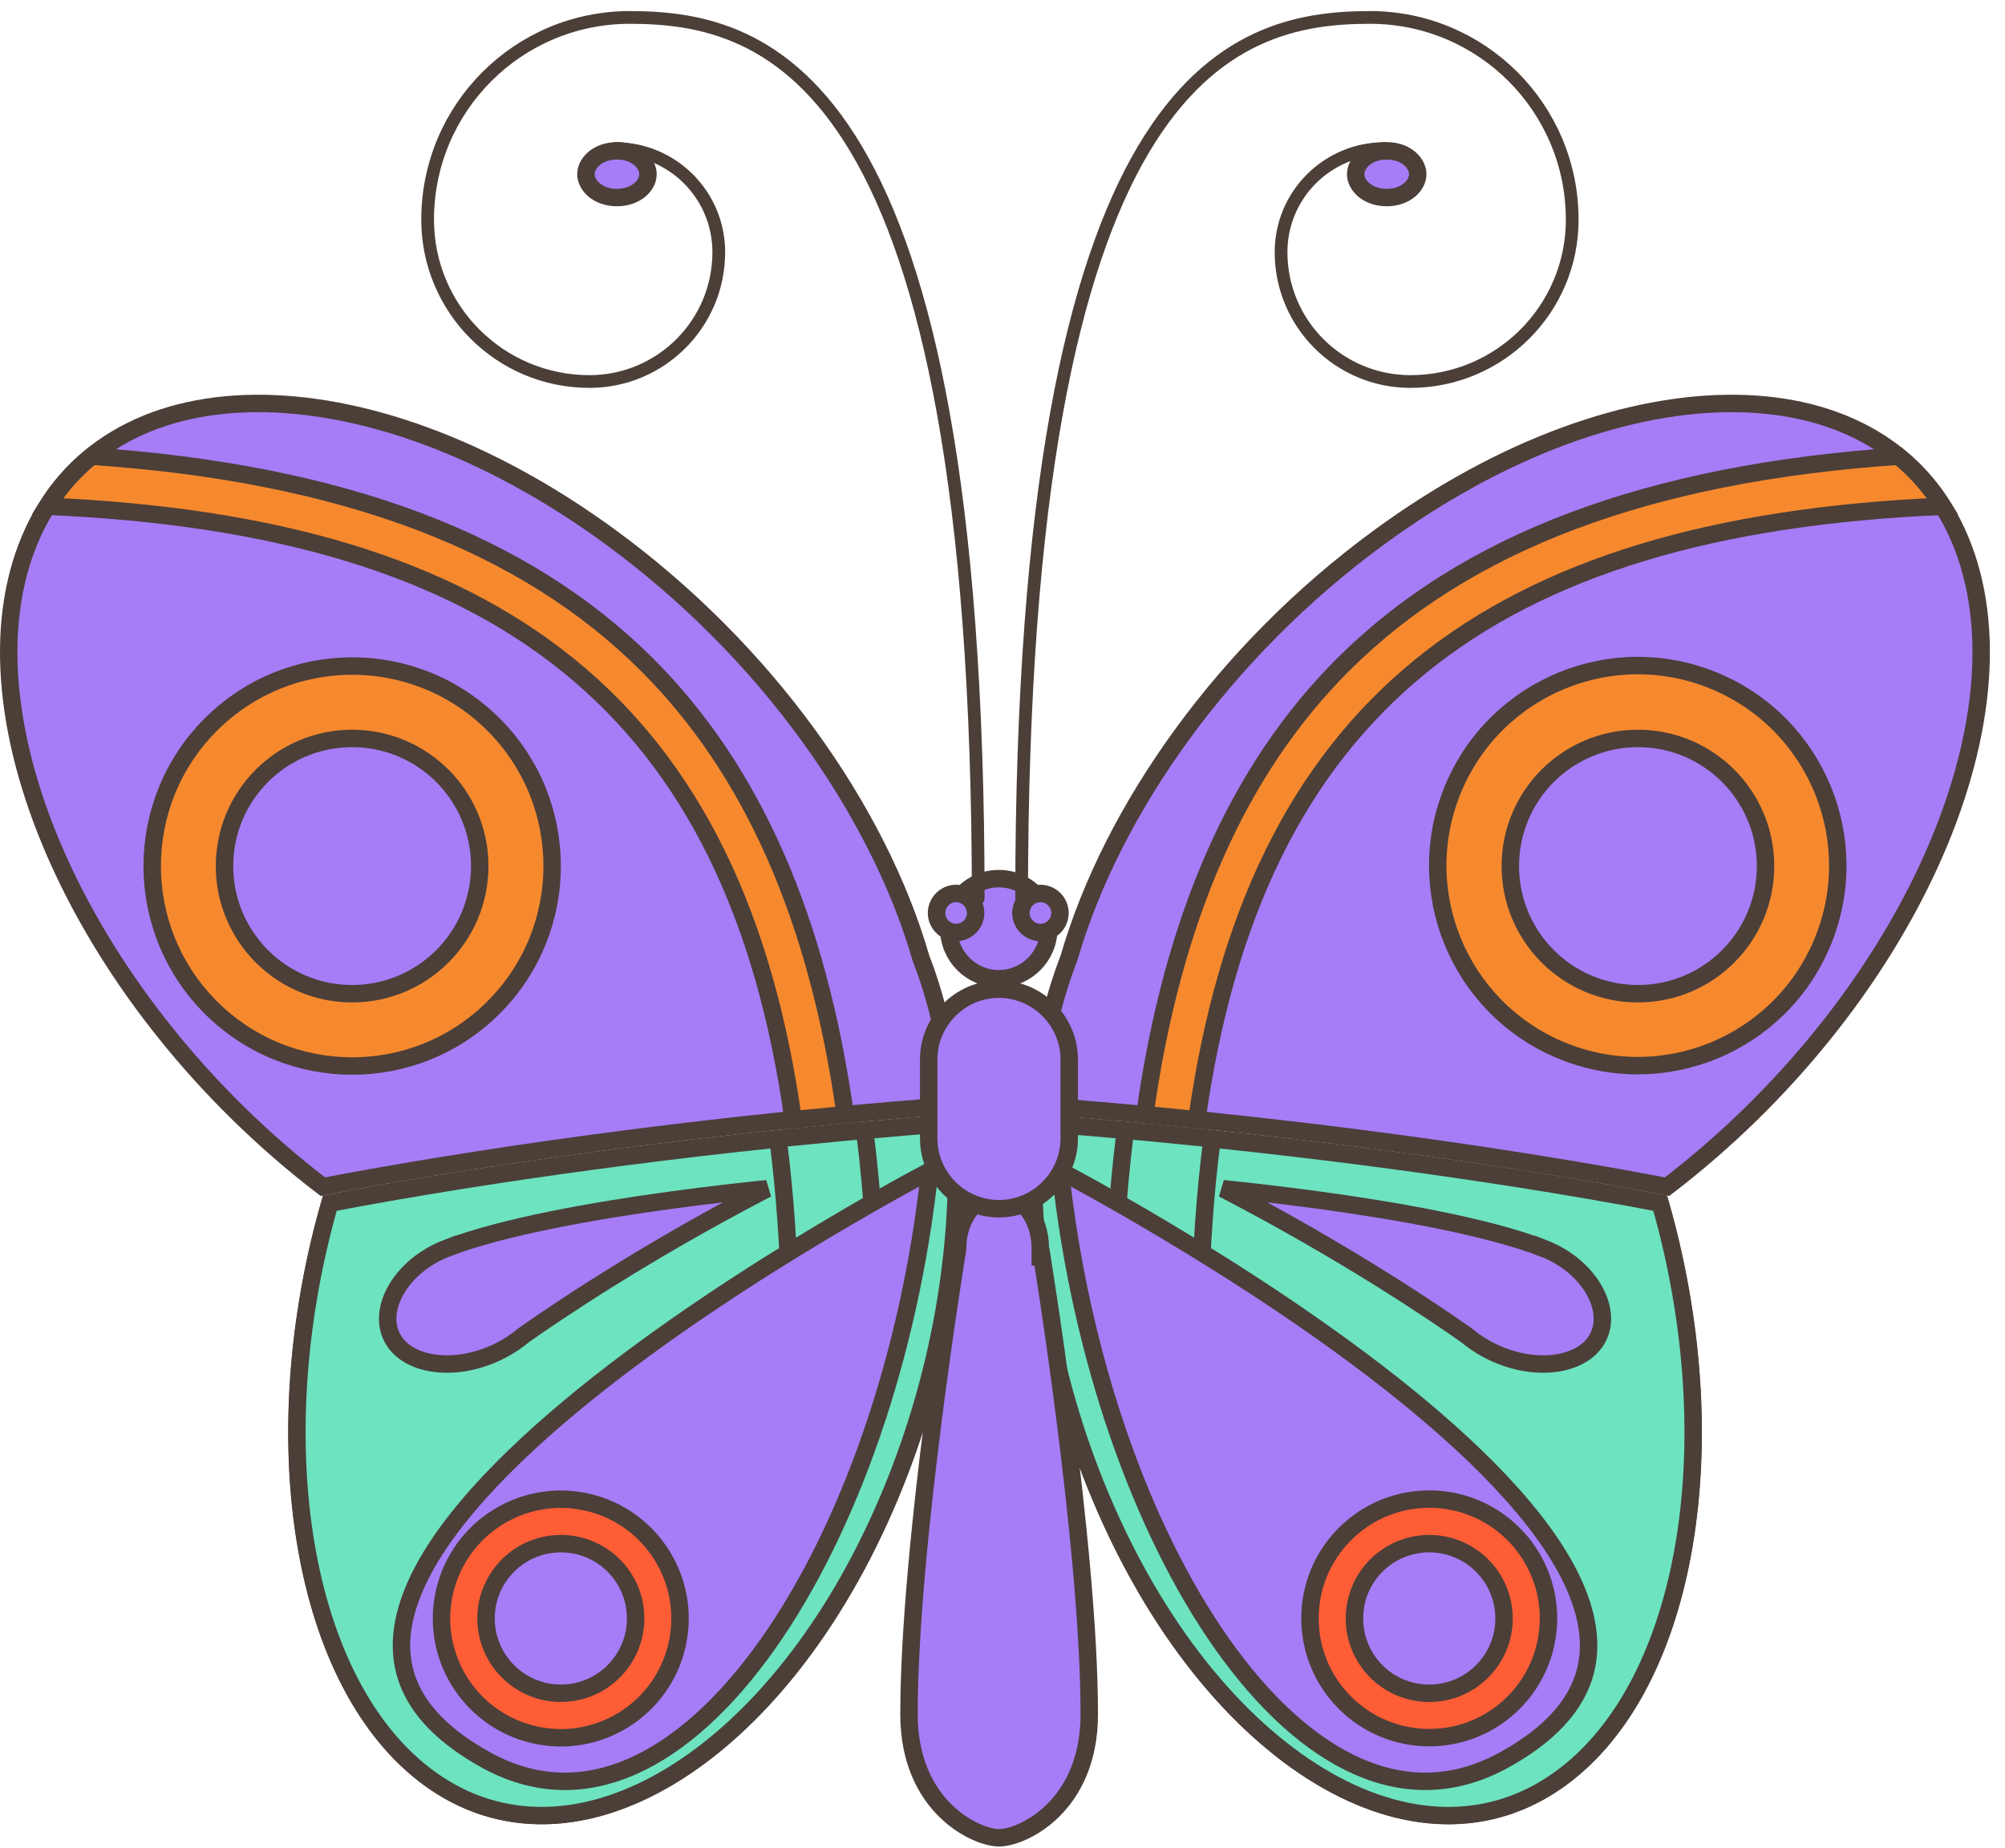 <?xml version="1.0" encoding="UTF-8"?> <svg xmlns="http://www.w3.org/2000/svg" width="115" height="106" viewBox="0 0 115 106" fill="none"><path d="M14.595 23.139C20.627 23.076 27.923 25.609 35.031 30.814C43.943 37.336 50.361 46.458 52.816 54.93L52.822 54.95L52.83 54.971C53.797 57.462 54.423 60.328 54.704 63.399C36.797 64.747 23.329 67.129 18.515 68.057C11.717 62.853 6.447 56.147 3.409 49.457C0.339 42.697 -0.422 36.029 1.708 30.953C3.854 25.833 8.579 23.201 14.595 23.139Z" fill="#A77CF7" stroke="#4B3F38"></path><path d="M54.782 64.396C55.212 71.085 54.021 78.665 51.035 85.787C47.849 93.388 43.256 98.958 38.45 101.854C33.755 104.683 28.896 104.947 24.857 102.145L24.612 101.967C20.966 99.297 18.55 94.476 17.553 88.548C16.567 82.68 16.983 75.79 18.926 68.997C23.89 68.046 37.191 65.72 54.782 64.396Z" fill="#6DE3C0" stroke="#4B3F38"></path><path d="M54.781 64.398C55.213 71.089 54.022 78.672 51.035 85.797C47.849 93.397 43.257 98.968 38.45 101.864C33.657 104.752 28.69 104.969 24.602 101.976C20.956 99.307 18.54 94.486 17.543 88.557C16.556 82.69 16.973 75.799 18.916 69.006C22.879 68.244 32.131 66.617 44.622 65.318C45.02 68.379 45.25 71.651 45.316 75.17L45.32 75.377L45.47 75.52L49.489 79.4L50.337 80.218V77.42C50.337 72.901 50.085 68.711 49.596 64.83C51.275 64.674 53.003 64.533 54.781 64.398Z" fill="#6DE3C0" stroke="#4B3F38"></path><path d="M53.324 67.159C52.181 77.8 48.671 87.738 44.039 94.292C41.655 97.664 38.999 100.105 36.253 101.31C33.614 102.468 30.872 102.495 28.134 101.075L27.869 100.932C25.404 99.571 24.021 98.052 23.412 96.472C22.805 94.898 22.935 93.181 23.661 91.355C25.125 87.671 28.953 83.703 33.497 80.021C38.022 76.355 43.183 73.03 47.219 70.62C49.236 69.415 50.969 68.441 52.197 67.767C52.642 67.523 53.022 67.32 53.324 67.159Z" fill="#A77CF7" stroke="#4B3F38"></path><path d="M5.256 26.163C19.648 27.141 30.091 31.101 37.123 38.133C43.133 44.143 46.896 52.623 48.479 63.924C47.465 64.021 46.468 64.118 45.494 64.216C43.847 52.505 39.722 43.944 32.635 38.188C25.611 32.484 15.752 29.595 2.718 29.034C3.423 27.913 4.276 26.958 5.256 26.163Z" fill="#F6892E" stroke="#4B3F38"></path><path d="M12.089 41.557C16.569 37.078 23.831 37.077 28.311 41.556C32.79 46.036 32.79 53.299 28.311 57.779C23.831 62.258 16.569 62.257 12.089 57.778C7.61 53.298 7.61 46.036 12.089 41.557Z" fill="#F6892E" stroke="#4B3F38"></path><path d="M20.197 42.35C24.24 42.35 27.516 45.628 27.516 49.67C27.516 53.713 24.239 56.99 20.197 56.99C16.154 56.99 12.877 53.713 12.877 49.67C12.877 45.628 16.154 42.35 20.197 42.35Z" fill="#A77CF7" stroke="#4B3F38"></path><path d="M25.506 91.255C26.371 87.578 30.053 85.298 33.731 86.163C37.408 87.028 39.687 90.711 38.822 94.388C37.957 98.065 34.275 100.345 30.598 99.479C26.921 98.614 24.641 94.932 25.506 91.255Z" fill="#FF5D36" stroke="#4B3F38"></path><path d="M32.167 88.53C34.541 88.53 36.457 90.446 36.457 92.82C36.457 95.193 34.531 97.11 32.167 97.11C29.803 97.11 27.877 95.184 27.877 92.82C27.877 90.456 29.794 88.53 32.167 88.53Z" fill="#A77CF7" stroke="#4B3F38"></path><path d="M43.998 68.173C36.848 71.888 31.73 75.38 30.028 76.582L30.012 76.593L29.998 76.605C29.503 77.015 28.924 77.38 28.27 77.661H28.269C26.972 78.22 25.659 78.347 24.595 78.126C23.529 77.903 22.759 77.347 22.426 76.573L22.425 76.571L22.367 76.422C22.103 75.672 22.239 74.764 22.77 73.884C23.334 72.95 24.322 72.089 25.625 71.586L25.625 71.587C28.86 70.346 34.086 69.428 38.545 68.822C40.644 68.536 42.56 68.321 43.998 68.173Z" fill="#A77CF7" stroke="#4B3F38"></path><path d="M99.539 23.139C105.554 23.201 110.28 25.832 112.426 30.953C114.556 36.029 113.793 42.697 110.724 49.457C107.686 56.147 102.415 62.853 95.617 68.057C90.801 67.129 77.334 64.747 59.428 63.399C59.709 60.327 60.336 57.462 61.303 54.971L61.31 54.95L61.317 54.93C63.773 46.458 70.19 37.336 79.102 30.814H79.103C86.21 25.609 93.507 23.076 99.539 23.139Z" fill="#A77CF7" stroke="#4B3F38"></path><path d="M59.361 64.396C76.951 65.72 90.252 68.046 95.216 68.997C97.159 75.79 97.577 82.68 96.59 88.548C95.594 94.476 93.177 99.297 89.532 101.967L89.286 102.145C85.246 104.947 80.389 104.683 75.694 101.854C70.887 98.958 66.294 93.388 63.108 85.787C60.122 78.665 58.931 71.085 59.361 64.396Z" fill="#6DE3C0" stroke="#4B3F38"></path><path d="M59.361 64.398C61.139 64.533 62.867 64.674 64.546 64.83C64.057 68.711 63.807 72.901 63.807 77.42V80.218L64.654 79.4L68.674 75.52L68.823 75.377L68.827 75.17C68.893 71.651 69.123 68.379 69.52 65.318C82.011 66.617 91.263 68.244 95.226 69.006C97.169 75.799 97.587 82.69 96.6 88.557C95.603 94.486 93.187 99.307 89.541 101.976C85.453 104.969 80.487 104.752 75.694 101.864C70.887 98.968 66.294 93.397 63.108 85.797C60.121 78.672 58.929 71.089 59.361 64.398Z" fill="#6DE3C0" stroke="#4B3F38"></path><path d="M61.947 67.767C63.175 68.441 64.907 69.415 66.924 70.62C70.96 73.03 76.122 76.355 80.647 80.021C85.191 83.703 89.018 87.671 90.483 91.355C91.208 93.181 91.339 94.898 90.732 96.472C90.161 97.953 88.91 99.381 86.725 100.676L86.275 100.932C83.448 102.495 80.615 102.505 77.891 101.31C75.145 100.105 72.489 97.664 70.105 94.292C65.473 87.738 61.962 77.8 60.819 67.159C61.121 67.32 61.501 67.523 61.947 67.767Z" fill="#A77CF7" stroke="#4B3F38"></path><path d="M108.887 26.163C109.867 26.958 110.719 27.913 111.424 29.034C98.391 29.595 88.531 32.484 81.508 38.188C74.421 43.944 70.295 52.505 68.648 64.216C67.674 64.118 66.678 64.021 65.664 63.924C67.247 52.623 71.011 44.143 77.02 38.133C84.053 31.102 94.496 27.141 108.887 26.163Z" fill="#F6892E" stroke="#4B3F38"></path><path d="M83.352 45.223C85.794 39.378 92.512 36.618 98.357 39.059C104.202 41.501 106.962 48.22 104.52 54.065C102.079 59.91 95.36 62.669 89.515 60.227C83.67 57.786 80.911 51.068 83.352 45.223Z" fill="#F6892E" stroke="#4B3F38"></path><path d="M93.947 42.35C97.99 42.35 101.266 45.628 101.266 49.67C101.266 53.713 97.99 56.99 93.947 56.99C89.904 56.99 86.627 53.713 86.627 49.67C86.627 45.628 89.904 42.35 93.947 42.35Z" fill="#A77CF7" stroke="#4B3F38"></path><path d="M77.14 87.978C79.811 85.306 84.142 85.306 86.813 87.978C89.484 90.649 89.484 94.979 86.813 97.651C84.142 100.322 79.811 100.322 77.14 97.651C74.469 94.979 74.469 90.649 77.14 87.978Z" fill="#FF5D36" stroke="#4B3F38"></path><path d="M81.977 88.53C84.35 88.53 86.267 90.456 86.267 92.82C86.267 95.185 84.35 97.11 81.977 97.11C79.603 97.11 77.687 95.194 77.687 92.82C77.687 90.446 79.603 88.53 81.977 88.53Z" fill="#A77CF7" stroke="#4B3F38"></path><path d="M70.145 68.173C71.582 68.321 73.499 68.536 75.598 68.822C80.057 69.428 85.283 70.346 88.517 71.587V71.586C89.82 72.089 90.81 72.95 91.374 73.884C91.94 74.823 92.057 75.793 91.718 76.571L91.717 76.573C91.384 77.347 90.614 77.903 89.548 78.126C88.484 78.347 87.171 78.22 85.874 77.661H85.874C85.219 77.38 84.64 77.016 84.146 76.605L84.131 76.593L84.115 76.582C82.412 75.38 77.294 71.888 70.145 68.173Z" fill="#A77CF7" stroke="#4B3F38"></path><path d="M57.287 50.39C58.87 50.39 60.157 51.676 60.157 53.26C60.157 54.844 58.87 56.13 57.287 56.13C55.703 56.13 54.417 54.844 54.416 53.26C54.416 51.676 55.703 50.39 57.287 50.39Z" fill="#A77CF7" stroke="#4B3F38"></path><path d="M54.837 51.24C55.45 51.24 55.957 51.746 55.957 52.36C55.957 52.982 55.452 53.48 54.837 53.48C54.223 53.48 53.717 52.974 53.717 52.36C53.717 51.746 54.223 51.24 54.837 51.24Z" fill="#A77CF7" stroke="#4B3F38"></path><path d="M59.677 51.24C60.291 51.24 60.797 51.746 60.797 52.36C60.797 52.982 60.292 53.48 59.677 53.48C59.063 53.48 58.557 52.974 58.557 52.36C58.557 51.746 59.063 51.24 59.677 51.24Z" fill="#A77CF7" stroke="#4B3F38"></path><path d="M57.297 68.47C58.5 68.47 59.667 69.754 59.667 71.58V72.08H59.761C59.776 72.174 59.793 72.284 59.812 72.407C59.889 72.89 59.997 73.591 60.128 74.462C60.389 76.205 60.738 78.631 61.086 81.36C61.783 86.824 62.477 93.479 62.477 98.31C62.477 100.976 61.508 102.745 60.384 103.848C59.237 104.973 57.94 105.4 57.307 105.4C56.673 105.4 55.376 104.973 54.23 103.848C53.106 102.745 52.137 100.976 52.137 98.31C52.137 93.479 52.83 86.824 53.527 81.36C53.876 78.631 54.224 76.205 54.485 74.462C54.616 73.591 54.725 72.89 54.801 72.407C54.839 72.166 54.868 71.979 54.889 71.853C54.899 71.79 54.907 71.741 54.912 71.709C54.915 71.693 54.917 71.681 54.918 71.673C54.919 71.669 54.92 71.666 54.92 71.664V71.661L54.927 71.62V71.58C54.927 69.763 56.094 68.47 57.297 68.47Z" fill="#A77CF7" stroke="#4B3F38"></path><path d="M58.597 51.53C58.597 4.34 70.567 1 78.577 1C84.987 1 90.177 6.19 90.177 12.6C90.177 17.73 86.017 21.88 80.897 21.88C76.797 21.88 73.477 18.56 73.477 14.46C73.477 11.18 76.137 8.52 79.417 8.52" stroke="#4B3F38" stroke-width="0.73" stroke-linecap="round" stroke-linejoin="round"></path><path d="M56.107 51.53C56.107 4.34 44.137 1 36.127 1C29.717 1 24.527 6.19 24.527 12.6C24.527 17.73 28.687 21.88 33.807 21.88C37.907 21.88 41.227 18.56 41.227 14.46C41.227 11.18 38.567 8.52 35.287 8.52" stroke="#4B3F38" stroke-width="0.73" stroke-linecap="round" stroke-linejoin="round"></path><path d="M35.387 8.65C36.477 8.65 37.166 9.341 37.166 9.99C37.166 10.638 36.477 11.329 35.387 11.33C34.297 11.33 33.607 10.638 33.607 9.99C33.607 9.341 34.297 8.65 35.387 8.65Z" fill="#A77CF7" stroke="#4B3F38"></path><path d="M79.537 8.65C80.626 8.65 81.316 9.341 81.316 9.99C81.316 10.638 80.627 11.329 79.537 11.33C78.447 11.33 77.757 10.638 77.757 9.99C77.757 9.341 78.447 8.65 79.537 8.65Z" fill="#A77CF7" stroke="#4B3F38"></path><path d="M57.297 56.73C59.511 56.73 61.326 58.547 61.326 60.76V65.29C61.326 67.503 59.511 69.32 57.297 69.32C55.083 69.32 53.267 67.503 53.267 65.29V60.76C53.267 58.546 55.083 56.73 57.297 56.73Z" fill="#A77CF7" stroke="#4B3F38"></path></svg> 